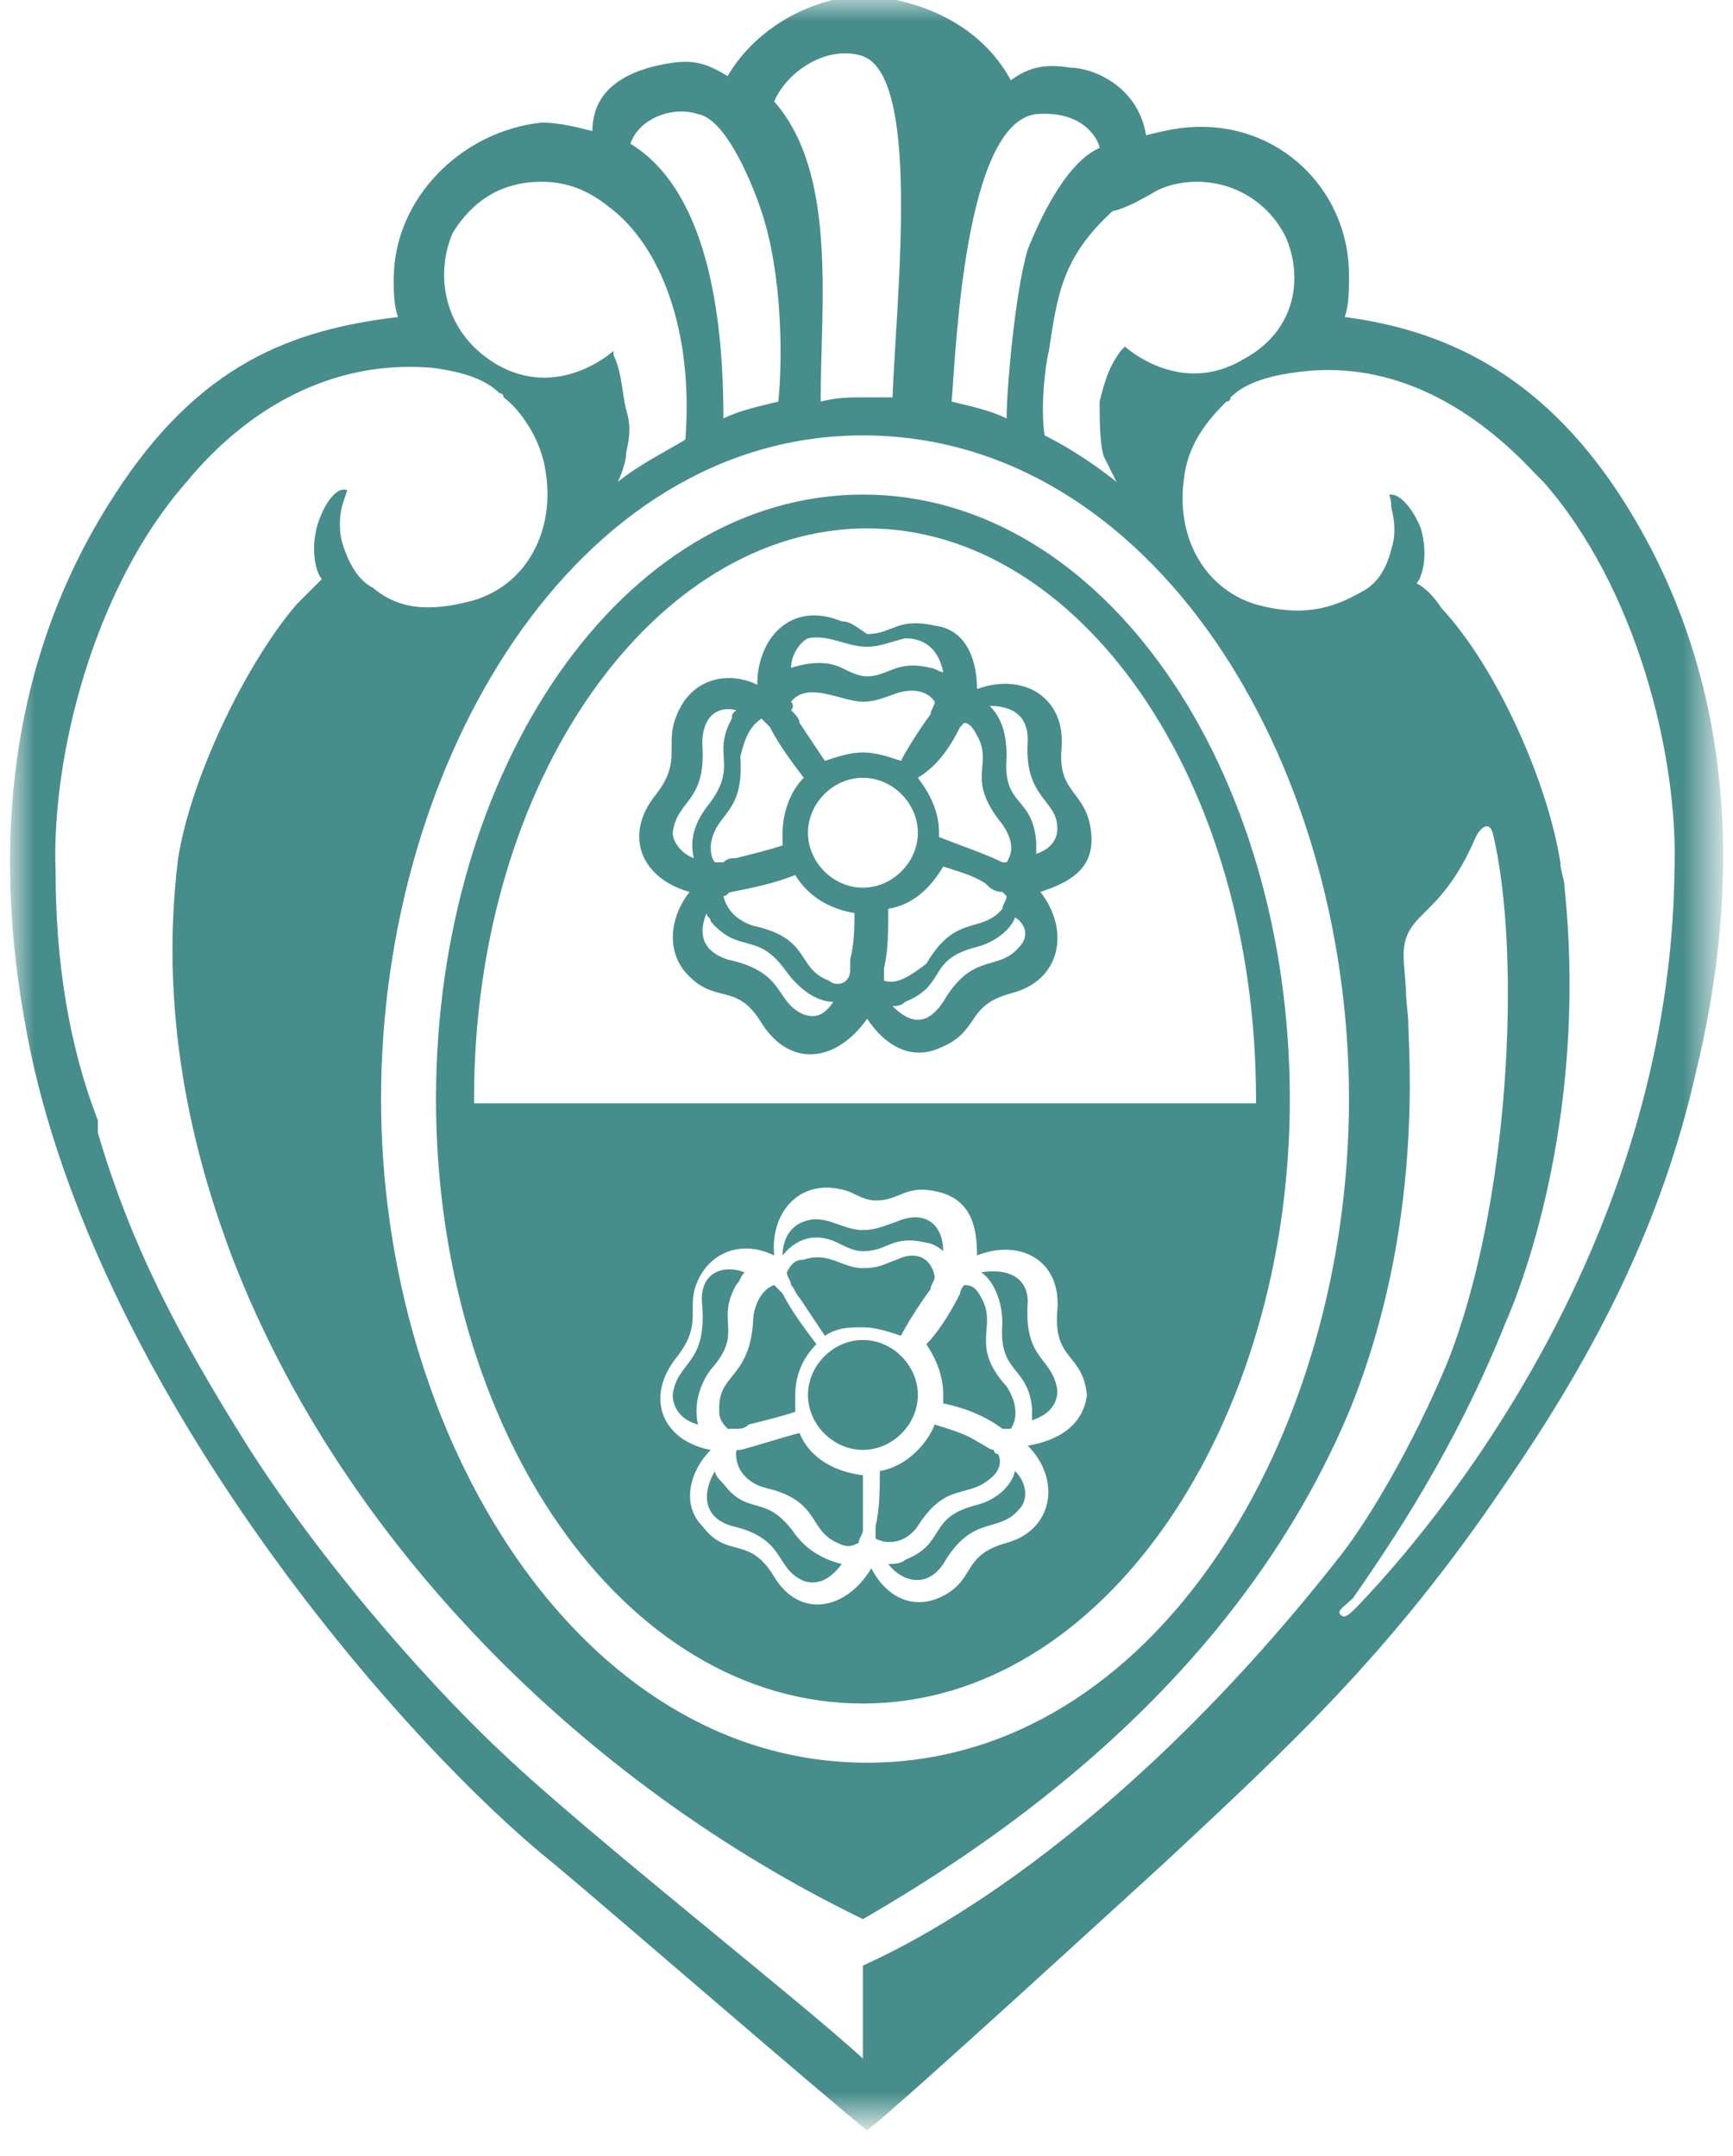 <?xml version="1.0" encoding="utf-8"?>
<!-- Generator: Adobe Illustrator 27.4.0, SVG Export Plug-In . SVG Version: 6.00 Build 0)  -->
<svg version="1.1" id="Livello_1" xmlns="http://www.w3.org/2000/svg" xmlns:xlink="http://www.w3.org/1999/xlink" x="0px" y="0px"  width="41px" height="51px"
	 viewBox="0 0 41 51" style="enable-background:new 0 0 41 51;" xml:space="preserve">
<style type="text/css">
	.st0{filter:url(#Adobe_OpacityMaskFilter);}
	.st1{fill-rule:evenodd;clip-rule:evenodd;fill:#FFFFFF;}
	.st2{mask:url(#mask-2_00000057859059809482168950000017018920193928336285_);fill:#478D8B;}
	.st3{fill-rule:evenodd;clip-rule:evenodd;fill:#478D8B;}
</style>
<g id="Page-1">
	<g id="NEW-LAYOUT" transform="translate(-245, -9045)">
		<g id="logo-robilant.d636a7c4" transform="translate(245.315, 9045)">
			<g id="Fill-1-Clipped">
				<g id="path-1_00000086650246665976166020000011117387489253171077_">
				</g>
				<defs>
					<filter id="Adobe_OpacityMaskFilter" filterUnits="userSpaceOnUse" x="0" y="0" width="40.5" height="50.4">
						<feColorMatrix  type="matrix" values="1 0 0 0 0  0 1 0 0 0  0 0 1 0 0  0 0 0 1 0"/>
					</filter>
				</defs>
				
					<mask maskUnits="userSpaceOnUse" x="0" y="0" width="40.5" height="50.4" id="mask-2_00000057859059809482168950000017018920193928336285_">
					<g class="st0">
						<polygon id="path-1_00000026849516248910893290000010265100005815305888_" class="st1" points="0,0 40.5,0 40.5,50.4 0,50.4 
													"/>
					</g>
				</mask>
				<path id="Fill-1" class="st2" d="M31.8,38c-0.2,0.2-0.3,0.3-0.4,0.2c-0.1-0.1,0.1-0.2,0.3-0.4c0.9-1.3,2.4-3.5,3.6-6.5
					c0.7-1.6,1.9-5.5,1.4-10.3c0-0.2-0.1-0.4-0.1-0.6c-0.3-1.9-1.5-4.6-2.8-6c-0.2-0.3-0.4-0.5-0.6-0.6c0.1-0.1,0.3-0.6,0.1-1.3
					c-0.2-0.5-0.5-0.8-0.7-0.8c-0.1,0,0,0,0,0.3c0.1,0.4,0.1,0.7,0,1c-0.1,0.4-0.3,0.8-0.7,1c-0.7,0.4-1.4,0.6-2.5,0.3
					c-1.3-0.4-1.9-1.7-1.7-3c0.1-0.9,0.7-1.5,1-1.8c0,0,0.1,0,0.1-0.1c0.3-0.3,0.8-0.5,1.6-0.6c2.3-0.3,4.2,0.9,5.6,2.4
					c0.1,0.1,0.1,0.1,0.2,0.2c2.2,2.5,3.2,6.5,3.1,9.2C39.2,29,34.2,35.5,31.8,38 M20.1,46.5c0,1,0,2.2,0,2.2
					c-1.4-1.3-6.5-5.3-8.5-7.2c-1.4-1.3-4-4.1-6-7.2c-1.7-2.7-2.8-4.8-3.6-7.5l0-0.1l0-0.1l0-0.1C1.3,24.7,1,22.7,1,20.6
					c-0.1-2.7,0.9-6.7,3.1-9.2c1.4-1.7,3.4-2.9,5.8-2.7c0.8,0.1,1.3,0.3,1.6,0.6c0,0,0.1,0,0.1,0.1c0.4,0.3,0.9,1,1,1.8
					c0.2,1.3-0.4,2.6-1.7,3c-1.1,0.3-1.8,0.2-2.4-0.3c-0.4-0.2-0.6-0.7-0.7-1c-0.1-0.3-0.1-0.7,0-1c0.1-0.3,0.1-0.3,0.1-0.3
					c-0.2-0.1-0.5,0.2-0.7,0.8c-0.2,0.7,0,1.2,0.1,1.3c-0.2,0.2-0.4,0.4-0.6,0.6c-1.2,1.4-2.5,4.1-2.8,6c-0.5,4,0.5,7.4,1.3,9.5
					c2.6,6.7,8.3,12.4,14.9,15.6c5.9-3.4,9.6-7.5,11.5-12c1.8-4.4,1.4-8.6,1.4-9.3c-0.1-1,0-0.1-0.1-1.3c-0.1-1.3,0.8-0.9,1.7-3
					c0.1-0.2,0.3-0.4,0.4-0.1c0.7,2.9,0.4,8.9-1.1,12.6c-0.8,1.9-1.8,3.6-2.5,4.5C25.6,44.2,20.5,46.3,20.1,46.5 M10.4,5.5L10.4,5.5
					c0.5-0.8,1.2-1.2,2.1-1.2c0.6,0,1.1,0.2,1.6,0.6c1.2,0.9,2,2.9,1.8,5.5c-0.5,0.3-1.1,0.6-1.6,1c0.1-0.2,0.2-0.5,0.2-0.7
					c0.1-0.4,0.1-0.7,0-1c-0.1-0.4-0.1-0.9-0.3-1.3l0-0.1c0,0-1.3,1.2-2.8,0.3C10.1,7.8,10,6.4,10.4,5.5 M16.2,2.7
					c0.6,0.1,1.2,1.4,1.5,2.3c0.5,1.5,0.5,3.5,0.4,4.5c-0.4,0.1-0.9,0.2-1.3,0.4c0-2.5-0.4-5.4-2.2-6.5C14.8,2.8,15.6,2.5,16.2,2.7
					 M20,1.3c1.5,0.3,0.9,5.6,0.8,8.1c-0.2,0-0.5,0-0.7,0c-0.3,0-0.6,0-1,0.1c0-2.3,0.4-5.4-1.1-7.1C18.3,1.7,19.2,1.1,20,1.3
					 M24.2,2.7c1.2-0.1,1.5,0.7,1.5,0.8C25,3.8,24.4,4.9,24,5.9c-0.3,1-0.5,3.3-0.5,4c-0.4-0.2-0.9-0.3-1.3-0.4
					C22.3,8.3,22.5,2.9,24.2,2.7 M31.6,26c0,8-4.6,15.7-11.4,15.7S8.7,34,8.7,26c0-8,4.6-15.7,11.4-15.7S31.6,17.9,31.6,26
					 M26.9,4.6c0.3-0.2,0.7-0.3,1.1-0.3c0.9,0,1.7,0.5,2.1,1.3c0.4,0.9,0.3,2.2-1,2.9c-1.5,0.9-2.8-0.3-2.8-0.3l-0.1,0.1
					c-0.3,0.4-0.4,0.8-0.5,1.2c0,0.4,0,1,0.1,1.3c0.1,0.2,0.2,0.4,0.3,0.6c-0.5-0.4-1.1-0.8-1.7-1.1c-0.1-0.6,0-1.6,0.1-2
					c0.2-1.3,0.3-2.2,1.5-3.3C26.4,4.9,26.7,4.7,26.9,4.6 M38,11.7c-1.9-2.9-4.2-3.9-6.5-4.2c0.1-0.3,0.1-0.6,0.1-1
					c0-1.9-1.5-3.5-3.5-3.5c-0.5,0-0.9,0.1-1.3,0.2c-0.2-1.2-1.3-1.6-1.8-1.6c-0.6-0.1-1,0-1.4,0.3c-0.7-1.3-2.1-1.9-3.4-2
					c-1.2,0-2.6,0.7-3.3,1.9c-0.5-0.3-0.8-0.4-1.4-0.3c-0.6,0.1-1.8,0.4-1.8,1.6c-0.4-0.1-0.8-0.2-1.2-0.2C10.6,3.1,9,4.7,9,6.6
					c0,0.3,0,0.6,0.1,0.9c-2.5,0.3-4.7,1.1-6.7,4.2c-2.8,4.3-2.9,9.2-1.9,13.6c1.9,8.1,8.8,16,12.3,18.8c1.2,1,6.4,5.5,7.4,6.3
					c1-0.8,5.9-5.3,7-6.3c3-2.8,5.4-5,8.1-9c2.2-3.2,3.7-6.2,4.5-9.7C40.9,20.9,40.8,16,38,11.7"/>
			</g>
			<path id="Fill-4" class="st3" d="M22,15.9c-0.1,0-0.2-0.1-0.3-0.1c-0.8-0.2-1,0.2-1.5,0.2h0c-0.2,0-0.4-0.1-0.6-0.2
				c-0.4-0.2-0.9-0.1-1.2,0c0-0.3,0.2-0.6,0.4-0.7c0.5-0.1,0.9,0.2,1.4,0.2c0.3,0,0.5-0.1,0.9-0.2C21.6,15.1,21.9,15.4,22,15.9
				 M22.4,17.2c0,0,0.1-0.1,0.1-0.1c0.1,0,0.2,0.1,0.3,0.3c0.4,0.7-0.3,1,0.6,2.1c0.2,0.3,0.3,0.6,0.1,0.9c0,0-0.1,0-0.1,0
				c-0.4-0.2-1-0.4-1.5-0.6c0,0,0-0.1,0-0.1c0-0.5-0.2-0.9-0.5-1.3C21.9,18.1,22.2,17.6,22.4,17.2 M24,17.5
				c-0.1,1.4,0.7,1.4,0.7,2.1c0,0.3-0.2,0.5-0.5,0.6c0-0.1,0-0.2,0-0.3c-0.1-1.1-0.8-0.8-0.7-2c0-0.5-0.1-0.9-0.4-1.2
				C23.6,16.7,24,16.9,24,17.5 M23.8,22.4c-0.5,0.6-1.1,0.1-1.8,1.3c-0.4,0.6-0.8,0.5-1.2,0.1c0.1,0,0.2,0,0.3-0.1
				c1-0.4,0.5-1,1.7-1.3c0.4-0.1,0.8-0.4,0.9-0.7C24,21.9,24,22.2,23.8,22.4 M20.6,23.2c0-0.1,0-0.2,0-0.3c0.1-0.4,0.1-0.9,0.1-1.4
				c0.6-0.1,1-0.5,1.3-1c0.3,0.1,0.7,0.2,1,0.4c0.1,0.1,0.2,0.2,0.4,0.2c0,0,0.1,0.1,0.1,0.1c0,0.1-0.1,0.2-0.1,0.3
				c-0.5,0.6-1.1,0.1-1.8,1.3C21.2,23.1,20.9,23.3,20.6,23.2 M20.1,21c-0.7,0-1.3-0.6-1.3-1.3c0-0.7,0.6-1.3,1.3-1.3
				c0.7,0,1.3,0.6,1.3,1.3C21.4,20.4,20.8,21,20.1,21 M19.8,22.7c0,0.1,0,0.1,0,0.2c0,0.1,0,0.2-0.1,0.3c-0.1,0.1-0.3,0.1-0.4,0
				c-0.8-0.3-0.4-1-1.8-1.3c-0.3-0.1-0.6-0.3-0.7-0.7c0.1,0,0.1-0.1,0.2-0.1c0.5-0.1,1-0.2,1.5-0.4c0.3,0.5,0.8,0.8,1.4,0.9
				C19.9,21.9,19.9,22.3,19.8,22.7 M18.7,24c-0.7-0.3-0.4-1-1.8-1.3c-0.6-0.2-0.7-0.6-0.5-1.1c0,0.1,0.1,0.1,0.1,0.2
				c0.7,0.8,1.1,0.2,1.8,1.2c0.3,0.4,0.7,0.7,1.1,0.7C19.2,24,19,24.1,18.7,24 M15.6,19.7c0.1-0.8,0.8-0.7,0.7-2.1
				c0-0.7,0.4-0.9,0.8-0.8c-0.1,0.1-0.1,0.1-0.1,0.2c-0.5,0.9,0.2,1.1-0.6,2.1c-0.3,0.4-0.4,0.8-0.3,1.2
				C15.8,20.2,15.6,19.9,15.6,19.7 M18.4,16.6c0.4-0.5,1.2,0,1.7,0h0c0.3,0,0.5-0.1,0.8-0.2c0.3-0.1,0.7-0.1,0.9,0.2
				c0,0.1-0.1,0.2-0.1,0.3c-0.3,0.4-0.6,0.9-0.7,1.1l0,0c-0.3-0.1-0.6-0.2-0.9-0.2c-0.3,0-0.6,0.1-0.9,0.2c-0.2-0.3-0.4-0.6-0.6-0.9
				c0-0.1-0.1-0.2-0.2-0.3C18.5,16.7,18.4,16.6,18.4,16.6 M17.7,17c0.1,0.1,0.1,0.1,0.2,0.2c0.2,0.4,0.5,0.8,0.8,1.2
				c-0.3,0.3-0.5,0.8-0.5,1.3c0,0.1,0,0.2,0,0.3c-0.3,0.1-0.7,0.2-1.1,0.3c-0.1,0-0.2,0-0.3,0.1c-0.1,0-0.1,0-0.2,0
				c-0.1-0.1-0.1-0.3-0.1-0.4c0.1-0.8,0.8-0.7,0.7-2.1C17.3,17.5,17.4,17.2,17.7,17 M19.6,14.7c-1.2-0.5-2,0.4-2,1.5
				c-0.6-0.3-1.4-0.2-1.8,0.5c-0.5,0.9,0.1,1.2-0.6,2.1c-0.8,1-0.3,2,0.8,2.3c-0.4,0.5-0.6,1.3-0.1,1.9c0.7,0.8,1.2,0.2,1.8,1.2
				c0.7,1.1,1.8,0.9,2.5-0.1c0.4,0.6,1,1,1.7,0.7c1-0.4,0.6-1,1.7-1.3c1.2-0.3,1.4-1.5,0.7-2.4c0.6-0.2,1.3-0.5,1.2-1.4
				c-0.1-1-0.8-0.9-0.7-2c0.1-1.2-0.9-1.8-2-1.4c0-0.6-0.2-1.4-1-1.5c-0.9-0.2-1,0.2-1.6,0.2C19.9,14.8,19.8,14.7,19.6,14.7"/>
			<path id="Fill-6" class="st3" d="M19.5,29.4c0.2,0.1,0.4,0.2,0.6,0.2h0c0.6,0,0.7-0.4,1.5-0.2c0.1,0,0.3,0.1,0.4,0.2
				c0-0.6-0.4-1-1.1-0.7c-0.3,0.1-0.5,0.2-0.8,0.2h0c-0.5,0-0.9-0.4-1.4-0.2c-0.3,0.1-0.5,0.4-0.5,0.8
				C18.6,29.2,19.1,29.2,19.5,29.4"/>
			<path id="Fill-8" class="st3" d="M29.4,26v0.1H10.9V26c0-7.6,4.3-13.5,9.3-13.5C25.2,12.5,29.4,18.4,29.4,26 M24,34.2
				c0.8,0.8,0.6,2-0.5,2.3c-1.1,0.3-0.7,0.9-1.6,1.3c-0.7,0.3-1.3-0.1-1.6-0.7c-0.6,1-1.7,1.2-2.3,0.2c-0.6-1-1.1-0.4-1.7-1.2
				c-0.5-0.5-0.3-1.3,0.2-1.8c-1.1-0.2-1.6-1.2-0.8-2.2c0.7-0.9,0.1-1.2,0.6-2c0.4-0.6,1.1-0.7,1.7-0.4c-0.1-1.1,0.7-1.9,1.8-1.5
				c0.2,0.1,0.4,0.2,0.6,0.2h0c0.6,0,0.7-0.4,1.5-0.2c0.8,0.2,0.9,0.9,0.9,1.5c1-0.4,2,0.1,1.9,1.3c-0.1,1.2,0.6,1,0.7,2
				C25.3,33.8,24.6,34.1,24,34.2 M10,26c0,7.8,4.4,14.3,10.1,14.3c5.7,0,10.1-6.6,10.1-14.3c0-7.8-4.4-14.3-10.1-14.3
				C14.4,11.7,10,18.2,10,26"/>
			<path id="Fill-10" class="st3" d="M17.1,30.4c0.1-0.1,0.1-0.2,0.2-0.3c-0.5-0.2-1.1,0-1,0.8c0.1,1.4-0.6,1.3-0.7,2.1
				c0,0.3,0.2,0.6,0.6,0.7c-0.1-0.4,0-0.9,0.3-1.3C17.3,31.5,16.6,31.3,17.1,30.4"/>
			<path id="Fill-12" class="st3" d="M16.7,33.3c0,0.2,0,0.3,0.2,0.5c0.1,0,0.1,0,0.2,0c0.1,0,0.2,0,0.3-0.1
				c0.4-0.1,0.8-0.2,1.1-0.3c0-0.1,0-0.2,0-0.4c0-0.5,0.2-0.9,0.5-1.2c-0.3-0.4-0.6-0.8-0.8-1.2c-0.1-0.1-0.1-0.1-0.2-0.2
				c-0.3,0.1-0.5,0.5-0.5,0.9C17.4,32.6,16.7,32.5,16.7,33.3"/>
			<path id="Fill-14" class="st3" d="M22,33c0,0.1,0,0.1,0,0.2c0.5,0.1,1,0.3,1.4,0.6c0.1,0,0.1,0,0.2,0c0.2-0.3,0.1-0.7-0.1-1
				c-0.9-1-0.2-1.4-0.6-2.1c-0.1-0.2-0.2-0.3-0.4-0.3c0,0-0.1,0.1-0.1,0.2c-0.2,0.4-0.5,0.9-0.8,1.2C21.8,32.1,22,32.5,22,33"/>
			<path id="Fill-16" class="st3" d="M20.9,29.8c-0.3,0.1-0.4,0.2-0.8,0.2h0c-0.5,0-0.8-0.4-1.4-0.2c-0.2,0-0.3,0.1-0.4,0.3
				c0,0.1,0.1,0.2,0.1,0.3c0.1,0.1,0.1,0.2,0.2,0.3c0.2,0.3,0.4,0.6,0.6,0.9c0.3-0.2,0.6-0.2,0.9-0.2c0.3,0,0.6,0.1,0.9,0.2l0,0
				c0.1-0.2,0.4-0.7,0.7-1.1c0-0.1,0.1-0.2,0.1-0.3C21.7,29.7,21.3,29.6,20.9,29.8"/>
			<path id="Fill-18" class="st3" d="M18.5,36.3c-0.7-1-1.1-0.4-1.7-1.2c-0.1-0.1-0.2-0.2-0.2-0.3c-0.3,0.5-0.3,1.1,0.4,1.3
				c1.3,0.3,1,1,1.7,1.3c0.3,0.1,0.6,0,0.9-0.4C19.2,36.9,18.8,36.7,18.5,36.3"/>
			<path id="Fill-20" class="st3" d="M22.9,30.1c0.3,0.2,0.5,0.7,0.5,1.2c-0.1,1.2,0.6,1,0.7,2c0,0.1,0,0.2,0,0.3
				c0.3-0.1,0.6-0.3,0.6-0.7c-0.1-0.8-0.8-0.7-0.7-2.1C24,30.2,23.5,30,22.9,30.1"/>
			<path id="Fill-22" class="st3" d="M22.8,35.6c-1.2,0.3-0.7,0.9-1.7,1.3c-0.1,0.1-0.3,0.1-0.4,0.1c0.3,0.4,0.9,0.6,1.3,0
				c0.7-1.2,1.3-0.7,1.8-1.3c0.2-0.2,0.2-0.6-0.1-0.9C23.6,35.2,23.2,35.5,22.8,35.6"/>
			<path id="Fill-24" class="st3" d="M18.6,33.9c-0.4,0.1-1,0.3-1.4,0.4c-0.1,0-0.1,0-0.1,0.1c0,0.4,0.3,0.7,0.7,0.8
				c1.3,0.3,1,1,1.7,1.3c0.2,0.1,0.3,0.1,0.5,0c0-0.1,0.1-0.2,0.1-0.3c0-0.1,0-0.1,0-0.2c0-0.4,0-0.8,0-1.1
				C19.3,34.8,18.8,34.4,18.6,33.9"/>
			<path id="Fill-26" class="st3" d="M21.4,33c0-0.7-0.6-1.3-1.3-1.3c-0.7,0-1.3,0.6-1.3,1.3c0,0.7,0.6,1.3,1.3,1.3
				C20.8,34.3,21.4,33.7,21.4,33"/>
			<path id="Fill-28" class="st3" d="M21.4,36.1c0.7-1.1,1.2-0.6,1.8-1.2c0.1-0.1,0.2-0.3,0.1-0.5c0,0-0.1,0-0.1-0.1
				c-0.1,0-0.2-0.1-0.4-0.2c-0.3-0.2-0.7-0.3-1-0.4c-0.2,0.5-0.7,1-1.3,1.1c0,0.4,0,0.9-0.1,1.3c0,0.1,0,0.2,0,0.3
				C20.8,36.6,21.2,36.4,21.4,36.1"/>
		</g>
	</g>
</g>
</svg>
